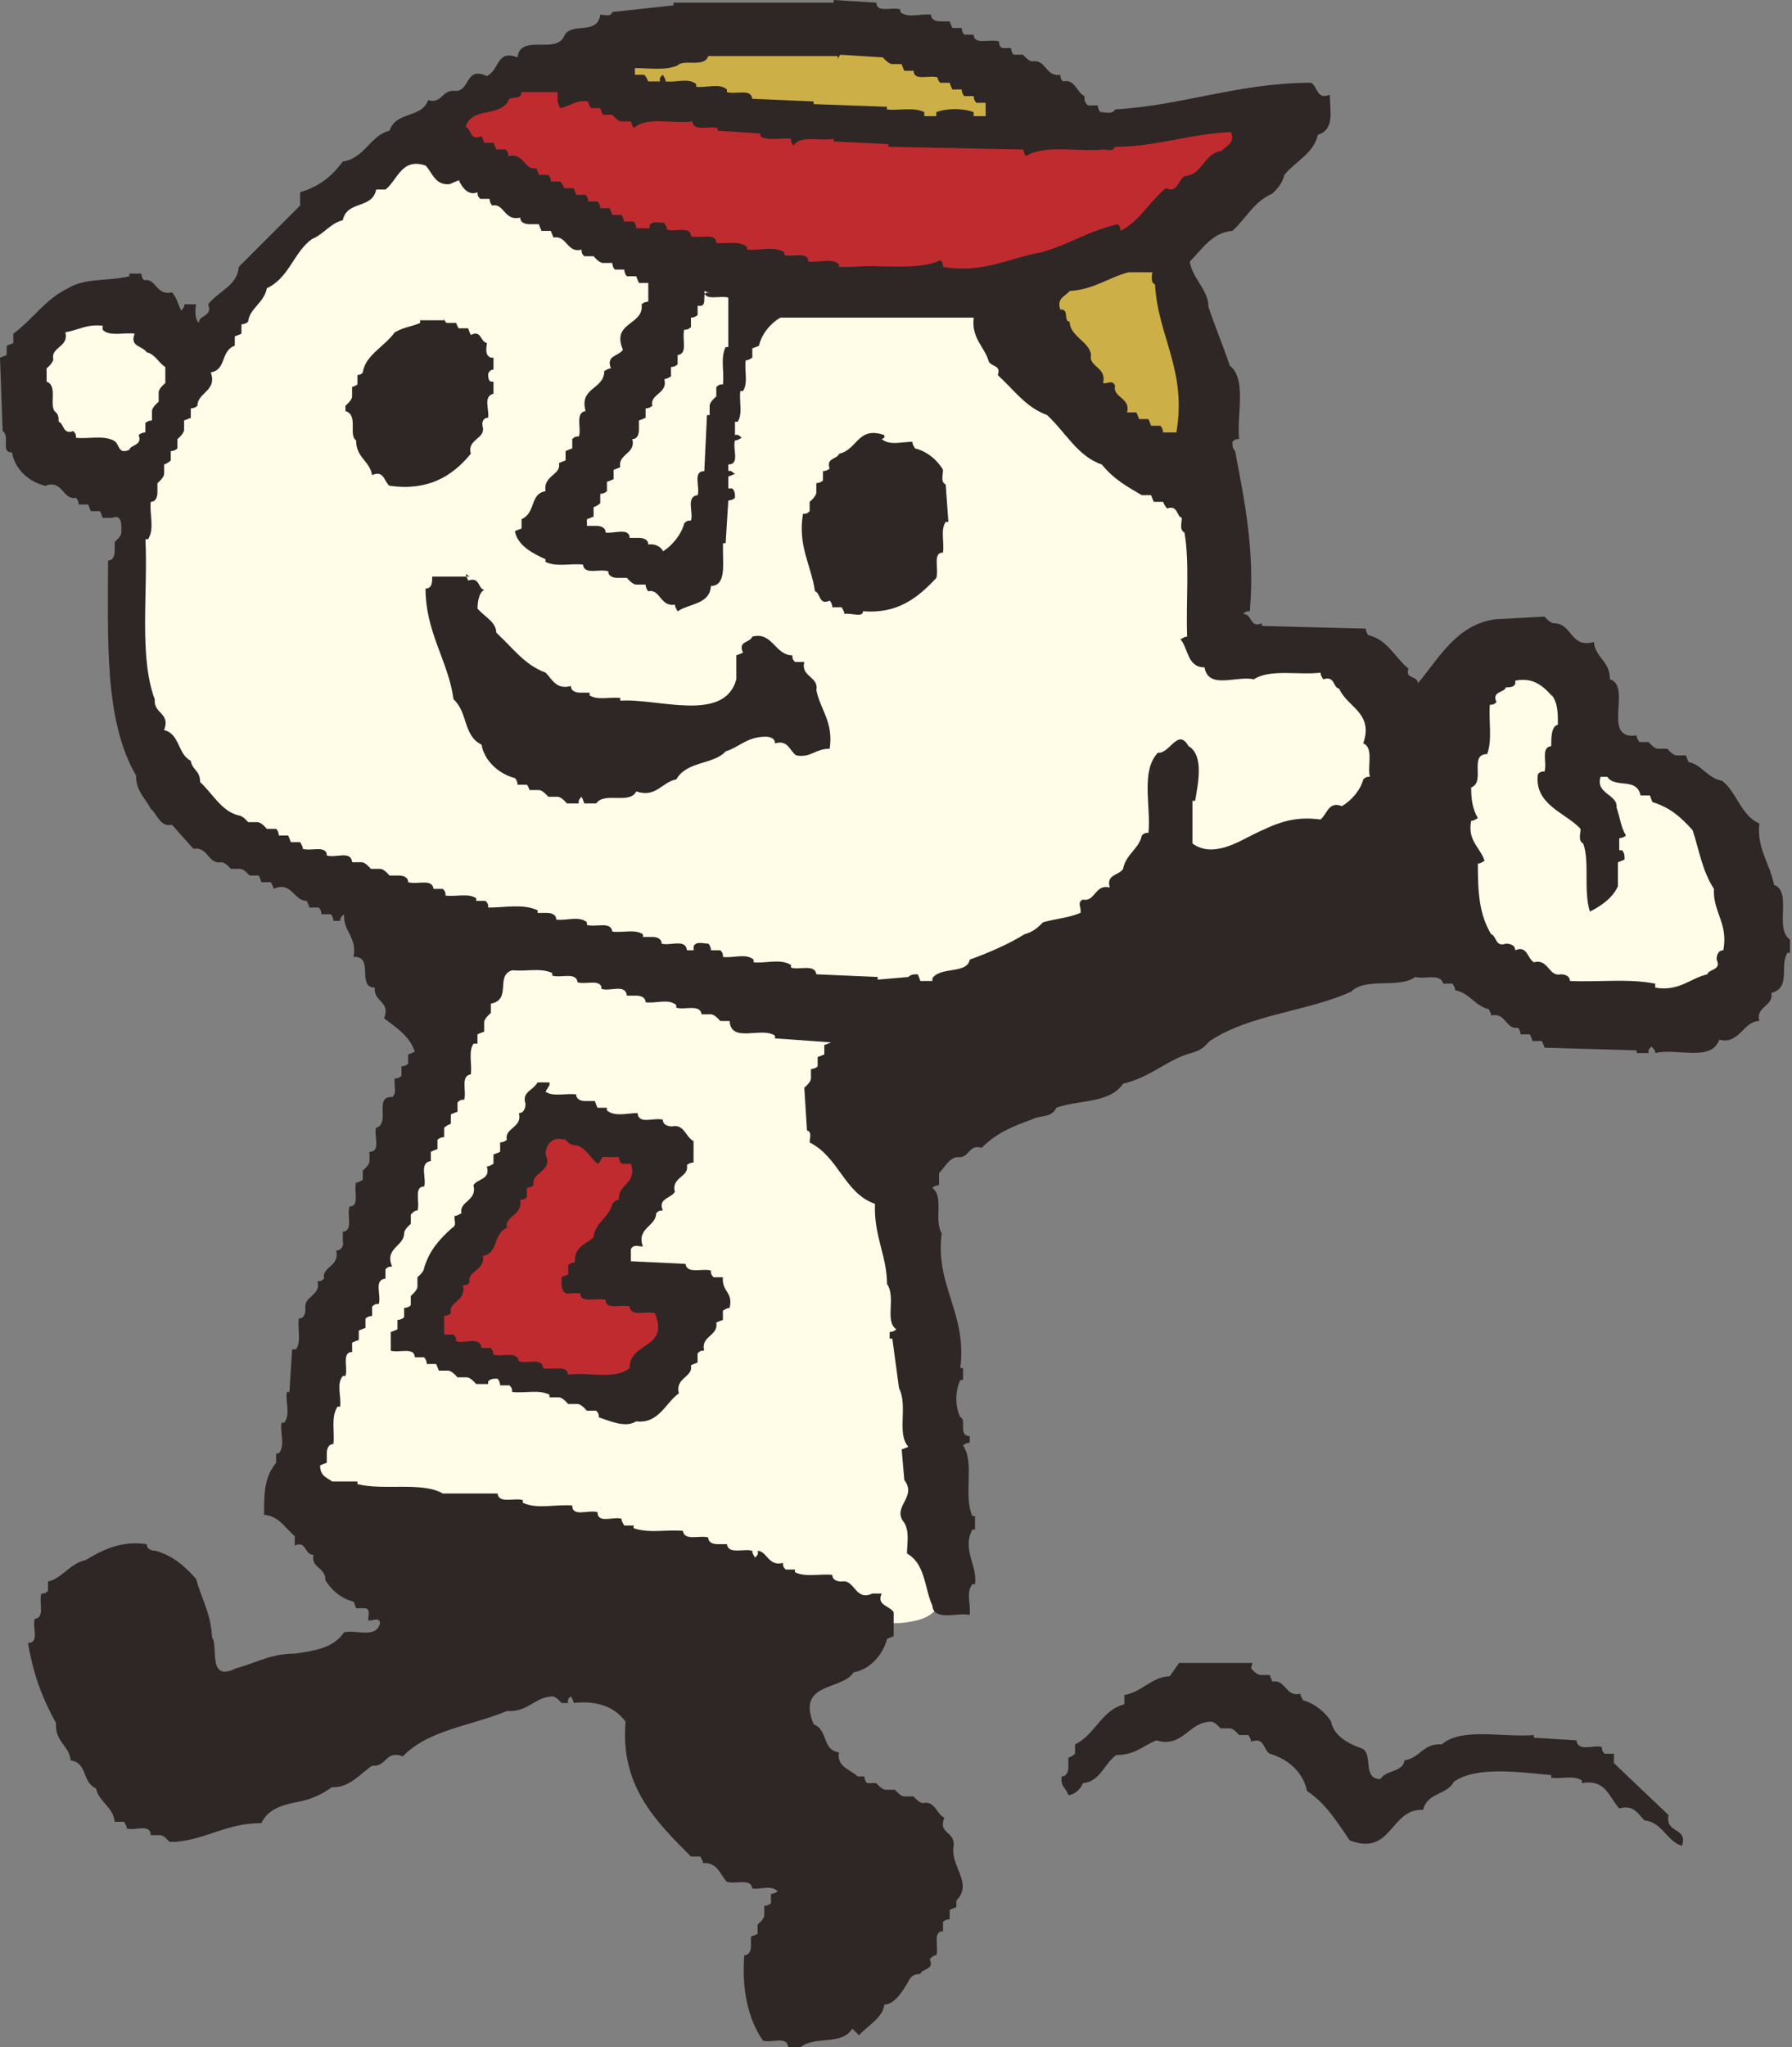 <svg width="134" height="153" viewBox="0 0 134 153" fill="none" xmlns="http://www.w3.org/2000/svg">
<rect x="0" y="0" width="134" height="153" fill="#808080" stroke="none"/>
<path d="M35.503 68.722C35.503 68.722 25.828 96.35 24.731 100.439C23.633 104.528 23.035 111.011 23.035 111.011L63.03 120.087C63.03 120.087 64.626 121.484 67.419 121.284C70.212 120.985 70.611 120.087 70.611 116.696C70.611 113.305 65.225 75.404 65.225 75.404L35.602 68.722H35.503Z" fill="#FFFDE8"/>
<path d="M62.337 0L65.528 0.199C65.528 0.997 66.726 0.499 67.324 0.698V0.898C67.922 1.396 68.82 0.997 69.618 1.097C69.618 1.496 70.017 1.596 70.316 1.596H71.014C71.014 1.596 71.114 1.895 71.214 2.095H71.912C71.912 2.095 71.912 2.394 72.111 2.593H72.809C72.809 3.391 74.006 2.892 74.705 3.092C74.705 3.291 74.704 3.391 74.904 3.591H75.602C75.602 3.591 75.602 3.89 75.802 4.089H76.5C76.5 4.089 76.899 4.588 77.198 4.588C78.195 4.389 78.195 5.785 79.293 5.585C79.293 5.785 79.293 5.885 79.492 6.084C80.39 5.885 80.489 6.882 81.088 7.181C81.088 7.48 81.088 7.68 81.387 7.879H82.085C82.085 7.879 82.085 8.179 82.285 8.378C82.684 8.378 83.182 8.578 83.382 8.179C88.469 7.879 92.658 6.184 98.044 6.184C98.542 6.483 98.443 7.48 99.44 7.081C99.44 8.278 99.839 9.675 98.542 10.074C98.243 11.47 96.847 12.068 96.049 13.066C95.849 13.764 95.55 14.063 95.151 14.462C93.755 15.061 93.156 16.357 92.159 17.255C90.663 17.355 89.865 18.651 88.967 19.549C89.167 20.846 90.364 21.643 90.364 22.94C90.862 24.436 91.461 25.832 91.96 27.328C93.256 28.326 92.458 31.019 92.658 32.814C92.458 32.814 92.359 32.814 92.159 33.014C92.159 33.313 92.159 33.512 92.358 33.712C93.056 37.402 93.855 41.192 93.456 45.681C93.256 45.681 93.156 45.681 92.957 45.88C93.655 45.88 93.456 46.977 94.353 46.578V46.778L102.133 46.977C102.133 46.977 102.133 47.276 102.332 47.476C103.729 47.775 104.327 49.171 105.325 49.969C105.025 50.767 106.023 50.468 106.023 51.066C107.618 49.171 108.915 46.678 111.808 46.279L115.498 46.08C115.498 46.08 115.897 46.578 116.196 46.578C117.593 46.578 117.393 48.473 119.188 47.975C119.288 49.171 120.385 49.371 120.385 50.767C122.081 51.266 119.687 55.355 122.38 54.956C122.38 55.156 122.48 55.255 122.579 55.455H123.278C123.278 55.455 123.677 55.954 123.976 55.954H124.674C124.674 55.954 125.073 56.452 125.372 56.452H126.07C126.07 56.452 126.17 56.752 126.27 56.951C127.267 57.151 127.666 58.148 128.763 58.347C129.86 59.145 130.159 60.941 131.556 61.539C131.356 63.434 132.354 64.531 132.653 66.127C134.049 66.626 132.653 69.418 133.85 70.216V71.214H133.651C133.052 72.211 133.95 73.807 132.454 74.206C132.653 75.203 131.257 75.203 131.556 76.3C130.359 76.3 130.06 78.096 128.564 77.697C127.965 79.392 125.372 78.295 123.776 78.694C123.776 78.495 123.676 78.395 123.477 78.195C123.477 78.295 123.178 78.395 123.278 78.694H122.38V78.495L115.498 78.295C115.498 78.295 115.398 77.996 115.299 77.797H114.6C114.6 77.797 114.501 77.497 114.401 77.298H113.703C113.703 77.298 113.703 76.999 113.503 76.799C112.605 76.999 112.606 75.602 111.508 75.901C111.508 75.702 111.408 75.602 111.309 75.403C110.311 75.203 109.912 74.206 108.815 74.007C108.815 73.807 108.716 73.707 108.616 73.508H107.918C107.718 72.71 106.521 73.209 105.823 73.009C104.626 73.907 102.133 73.009 101.036 74.106C97.744 75.602 93.456 75.802 90.463 77.797C90.064 78.195 89.865 78.495 89.067 78.694C87.272 79.193 86.075 80.49 83.98 80.988C82.983 82.484 80.589 82.185 78.993 82.784C78.594 83.582 77.896 83.282 77.098 83.681C75.702 84.18 74.505 84.679 73.408 85.776C72.411 85.477 72.51 86.574 71.613 86.474C71.014 86.474 70.615 87.272 70.216 87.671V88.568C70.216 88.568 69.917 88.568 69.718 88.768C70.615 89.466 69.817 91.162 70.416 92.159C69.917 96.149 72.311 98.044 71.812 102.233H72.012V103.13H71.812C71.413 103.928 71.413 105.125 71.812 105.923C72.311 106.023 71.613 107.319 72.51 107.319V107.818C72.51 107.818 72.211 107.818 72.012 108.018C72.909 109.314 72.011 111.708 72.71 113.304H72.909V114.301H72.71C71.912 115.797 73.109 116.994 72.909 118.39H72.71C72.211 118.989 72.61 119.887 72.51 120.684C71.613 120.485 69.817 121.183 69.718 119.986C69.119 118.69 69.219 116.894 67.823 116.096C67.823 115.299 68.022 114.501 67.623 113.802C66.626 112.606 68.621 111.907 67.623 110.611L67.424 108.317C67.424 108.317 67.723 108.217 67.922 108.117C67.025 107.12 67.922 105.125 67.224 103.729L66.725 100.038H66.526V99.54C66.526 99.54 66.825 99.54 67.025 99.34C66.127 98.742 67.025 96.947 66.327 95.949C66.327 93.855 65.329 92.359 65.429 89.965C63.135 89.167 62.736 86.474 60.541 85.377C60.541 85.078 60.741 84.579 60.342 84.479L60.143 81.287C60.143 81.287 60.641 80.888 60.641 80.589V79.891C60.641 79.891 60.94 79.891 61.14 79.692V78.993C61.14 78.993 61.439 78.894 61.639 78.794V78.096C61.639 78.096 61.938 77.996 62.137 77.896L57.949 77.597V77.398C56.951 76.699 54.657 77.996 54.557 76.3H53.859C53.859 76.3 53.46 75.802 53.161 75.802H52.463C52.363 75.004 51.166 75.503 50.568 75.303V75.104C49.969 74.605 49.072 75.004 48.274 74.904C48.274 74.505 47.875 74.406 47.575 74.406H46.877C46.778 73.508 45.68 74.106 44.982 73.907C44.982 73.109 43.785 73.608 43.187 73.408C43.087 72.61 41.99 73.109 41.292 72.909V72.71C40.394 72.311 39.397 72.61 38.3 72.51C37.003 72.909 38.3 74.705 36.704 75.004V75.702C36.704 75.702 36.205 76.101 36.205 76.4V77.098C36.205 77.098 35.906 77.198 35.706 77.298V77.996H35.407C35.008 78.594 35.308 79.492 35.208 80.29C34.41 80.39 34.908 81.587 34.709 82.185C34.51 82.185 34.41 82.185 34.211 82.385V83.083C34.211 83.083 33.911 83.183 33.712 83.282V83.98C33.712 83.98 33.413 84.08 33.213 84.28V84.978C33.213 84.978 32.914 84.978 32.715 85.177V85.875C32.715 85.875 32.415 85.975 32.216 86.075V86.773C31.318 86.873 31.916 88.07 31.717 88.668C30.919 88.668 31.418 89.865 31.218 90.463C31.019 90.463 30.919 90.563 30.72 90.763V91.461C30.72 91.461 30.221 91.86 30.221 92.159C30.221 93.156 28.725 93.256 29.323 94.653C29.124 94.653 29.024 94.653 28.825 94.852V95.55C27.927 95.65 28.525 96.747 28.326 97.445C28.126 97.445 28.026 97.445 27.827 97.645V98.343C27.827 98.343 27.528 98.343 27.328 98.542V99.24C27.328 99.24 27.029 99.34 26.83 99.44V100.138C26.83 100.138 26.53 100.238 26.331 100.338V101.036C25.533 101.036 26.032 102.233 25.832 102.831H25.633C25.134 103.43 25.533 104.327 25.433 105.125H25.234C24.735 105.923 25.035 106.92 24.935 107.918C24.536 107.918 24.436 108.317 24.436 108.616V109.314C24.436 109.314 24.137 109.414 23.937 109.514C23.937 110.312 24.436 110.411 24.835 110.711H26.73V110.91C28.725 111.409 31.517 110.711 33.113 111.608H37.203C37.302 112.406 38.499 111.907 39.098 112.107V112.306C40.195 112.805 41.491 112.406 42.788 112.506C42.788 113.404 43.985 112.805 44.683 113.005C44.683 113.902 45.88 113.304 46.478 113.503C46.478 113.703 46.578 113.803 46.678 114.002H47.376V114.201C48.473 114.6 49.77 114.301 51.066 114.401C51.166 115.199 52.363 114.7 52.962 114.9C52.962 115.299 53.36 115.398 53.66 115.398H54.358C54.458 116.196 55.654 115.698 56.253 115.897C56.253 116.096 56.352 116.196 56.452 116.396C56.552 116.296 56.752 116.196 56.652 115.897C57.35 115.897 57.45 117.094 58.547 116.795C58.547 116.994 58.547 117.094 58.746 117.293H59.444V117.493C60.242 117.892 61.34 117.593 62.237 117.692C62.237 118.091 62.636 118.191 62.935 118.191C63.933 117.992 63.933 119.687 65.229 119.089H65.927C65.528 119.986 66.526 119.986 66.825 120.485V122.28C66.825 122.28 66.526 122.38 66.327 122.48C66.027 123.677 65.03 124.774 63.833 124.973C62.935 126.37 59.544 125.671 60.841 128.863C61.938 129.262 61.439 130.758 62.736 130.958C62.536 132.055 63.634 132.254 64.132 132.753H64.631C64.631 132.753 64.631 133.052 64.831 133.252H65.528C65.528 133.252 65.927 133.75 66.227 133.75H66.925C66.925 133.75 67.324 134.249 67.623 134.249H68.321C68.321 134.249 68.72 134.748 69.019 134.748C69.917 134.548 70.017 135.546 70.615 135.845C70.117 137.042 71.413 136.842 71.314 137.939C71.014 139.435 72.809 140.732 71.513 142.029V142.527C71.513 142.527 71.214 142.627 71.014 142.727V143.425C71.014 143.425 70.715 143.425 70.515 143.624V144.323C69.718 144.323 70.216 145.52 70.017 146.118C69.817 146.118 69.718 146.218 69.518 146.417C69.917 147.215 68.92 147.115 68.82 147.514C68.022 147.514 68.022 148.013 67.723 148.412C67.424 148.911 66.825 149.808 66.127 149.808C66.027 150.806 64.83 151.404 64.232 152.102L63.733 151.604C62.935 152.9 60.941 152.102 59.844 153H58.946C58.846 152.102 57.749 152.701 57.051 152.501C55.954 150.905 55.455 148.711 55.654 146.118C56.053 146.118 56.153 145.719 56.153 145.42V144.722C56.153 144.722 56.452 144.622 56.652 144.522V143.824C56.652 143.824 57.15 143.425 57.15 143.126V142.428C57.15 142.428 57.45 142.428 57.649 142.228V141.53C57.649 141.53 57.948 141.53 58.148 141.331C57.649 140.832 56.851 141.231 56.253 141.131C56.153 140.333 55.056 140.832 54.358 140.632C53.859 140.134 53.66 139.136 52.562 139.236C52.562 139.037 52.463 138.937 52.363 138.737H51.665C48.972 136.044 46.379 133.451 46.777 128.664C45.98 127.566 44.683 127.068 42.888 127.267C42.888 127.068 42.788 126.968 42.688 126.769C42.589 126.868 42.389 126.968 42.489 127.267H41.99C41.99 127.267 41.591 126.769 41.292 126.769C39.895 126.868 39.497 127.965 37.901 127.866C35.308 128.963 32.016 129.262 30.121 131.257C28.825 130.758 28.924 132.055 27.827 131.955C27.029 132.454 26.132 133.651 24.835 133.551C24.137 134.05 23.339 134.449 22.341 134.648C21.244 134.847 20.047 135.147 19.549 136.244C16.956 136.244 15.459 137.441 13.165 137.64H12.667C12.667 137.64 12.268 137.141 11.969 137.141H11.27C11.27 136.244 10.073 136.842 9.475 136.643C9.475 136.443 9.375 136.344 9.276 136.144H8.577C8.478 135.047 7.381 134.648 7.181 133.651C6.084 133.152 6.583 131.756 5.286 131.556C5.186 130.459 4.089 130.16 4.189 128.763C3.191 126.968 2.493 125.173 2.094 122.779C2.992 122.779 2.394 121.582 2.593 120.984C3.391 120.884 2.892 119.787 3.092 119.089C3.291 119.089 3.391 119.089 3.59 118.889V118.191C4.588 117.992 5.286 116.795 6.383 116.595C7.58 115.897 8.976 115.099 10.971 115.398C10.971 115.797 11.37 115.897 11.669 115.897C12.966 116.296 13.764 116.994 14.662 117.991C15.061 119.488 15.759 120.485 15.858 122.38C16.357 122.978 15.46 125.771 17.654 124.674C19.15 124.275 20.247 123.577 22.042 123.577C23.439 123.377 24.935 123.178 25.733 121.981C26.73 121.782 28.126 122.48 28.425 121.283C28.326 120.784 27.827 121.183 27.528 121.083C27.528 120.784 27.727 120.286 27.328 120.186H26.63C26.63 120.186 26.531 119.887 26.431 119.687C25.533 119.488 24.735 118.789 24.336 118.091C24.336 117.094 23.239 117.194 23.439 116.196C22.74 116.196 22.94 115.099 22.042 115.498V114.8C21.244 114.102 20.845 113.304 19.748 113.204C19.748 111.608 19.748 110.411 20.646 109.314V108.616H20.846C21.344 108.018 20.945 107.12 21.045 106.322H21.244C21.743 105.724 21.344 104.826 21.444 104.028H21.643L21.843 100.836H22.142C22.541 100.238 22.242 99.34 22.341 98.542C22.741 98.542 22.84 98.143 22.84 97.844C22.641 96.847 24.037 96.847 23.738 95.75C23.937 95.75 24.037 95.75 24.237 95.55C24.037 94.653 25.433 94.653 25.134 93.456C25.533 93.456 25.733 93.057 25.633 92.757V92.059C26.431 91.96 25.932 90.862 26.132 90.164C26.93 90.164 26.431 88.967 26.63 88.369C26.83 88.369 26.93 88.269 27.129 88.169V87.471C27.129 87.471 27.628 87.072 27.628 86.773V86.075C28.525 86.075 27.927 84.878 28.126 84.28C29.223 83.98 27.927 81.886 29.323 81.986C29.722 81.686 29.423 81.088 29.523 80.589C29.722 80.589 29.822 80.589 30.021 80.39V79.692C30.021 79.692 30.321 79.692 30.52 79.492V78.794C30.52 78.794 30.819 78.694 31.019 78.594C30.62 77.398 29.622 76.799 28.725 76.101C29.223 74.804 27.927 74.904 28.027 73.807C26.63 73.807 28.027 71.413 26.431 71.513C26.73 70.017 25.633 69.618 25.733 68.321C25.633 68.421 25.433 68.521 25.433 68.82H24.935C24.935 68.82 24.935 68.521 24.735 68.321H24.037C24.037 68.321 24.037 68.022 23.837 67.823H23.139C23.139 67.823 23.04 67.523 22.94 67.324C21.942 67.324 21.843 65.828 20.446 66.426C20.446 66.227 20.347 66.127 20.247 65.928H19.549C19.549 65.928 19.449 65.628 19.349 65.429H18.651C18.651 65.429 18.252 64.93 17.953 64.93H17.255C17.255 64.93 16.856 64.432 16.556 64.432C15.559 64.631 15.559 63.235 14.462 63.434L12.866 61.639C11.969 61.838 11.769 60.841 11.27 60.442C10.871 59.644 10.173 59.145 10.173 57.949C7.78 53.859 8.079 47.775 8.079 41.891C8.478 41.891 8.577 41.492 8.577 41.192V40.494C8.577 40.494 9.076 40.095 9.076 39.796C9.076 39.297 9.176 38.4 8.378 38.699H7.68C7.68 38.699 7.58 38.4 7.48 38.2H6.782C6.782 38.2 6.682 37.901 6.583 37.701H5.885C5.885 37.701 5.884 37.402 5.685 37.203C4.688 37.402 4.688 35.806 3.391 36.305C2.094 36.006 1.097 35.008 0.898 33.812C-3.65613e-05 33.812 0.798 32.615 0.199 32.216L0 26.73C0 26.73 0.299 26.63 0.499 26.531V25.832C0.499 25.832 0.798 25.733 0.997 25.633V24.935C2.493 23.838 3.391 22.342 5.087 21.544C6.383 20.746 7.979 21.045 9.675 20.646V20.447H10.572C10.572 20.447 10.572 20.746 10.772 20.945C11.669 20.746 11.669 22.142 12.866 21.843C13.265 22.341 13.265 22.641 13.564 23.239C13.564 23.14 13.864 22.94 13.764 22.741H14.662C14.662 22.741 14.462 23.738 14.861 24.137C14.861 23.538 15.958 23.638 15.559 22.741C16.357 21.743 17.753 21.344 17.853 19.948L22.441 15.36V14.362C23.838 13.963 24.835 13.166 25.633 12.068C27.229 11.869 27.727 10.074 29.124 9.774C29.622 8.278 31.517 8.877 32.016 7.48C33.014 7.78 33.014 6.782 33.911 6.782C35.208 6.982 34.709 4.887 36.405 5.685C37.402 5.186 37.103 3.69 38.699 4.289C38.898 2.493 41.591 4.089 42.19 2.693C42.688 1.596 44.683 2.693 44.883 1.097C45.182 1.097 45.681 1.297 45.78 0.898L50.368 0.399V0.199H62.337V0.399V0Z" fill="#2F2725"/>
<path d="M62.833 4.091L66.024 4.29C66.024 4.29 66.423 4.789 66.722 4.789H67.421C67.421 4.789 67.52 5.088 67.62 5.288H68.318C68.318 6.086 69.515 5.587 70.114 5.786C70.114 5.986 70.213 6.086 70.313 6.185H71.011C71.011 6.185 71.111 6.485 71.211 6.684H71.909C71.909 6.684 71.909 6.983 72.108 7.183H72.806C72.806 7.183 72.806 7.482 73.006 7.681H73.704V8.679H72.806V8.38C72.009 8.08 70.812 8.08 70.014 8.38V8.679H69.116V8.38C68.318 7.981 67.221 8.28 66.323 8.18V7.981L60.838 7.781V7.582L56.25 7.382C56.15 6.584 55.053 7.083 54.355 6.884V6.684C53.756 6.185 52.859 6.584 52.061 6.485V6.285C51.462 5.786 50.565 6.185 49.767 6.086C49.767 5.886 49.667 5.786 49.567 5.587C49.468 5.687 49.268 5.786 49.368 6.086H48.47C48.47 6.086 48.37 5.786 48.171 5.587H47.473V5.088C48.57 5.088 49.767 5.288 50.664 4.889C51.163 4.39 52.659 5.088 52.959 4.191H62.633V4.39L62.833 4.091Z" fill="#CDAF47"/>
<path d="M41.693 7.58C41.693 7.58 41.792 7.879 41.892 8.079C42.79 7.879 42.989 7.48 43.986 7.58C43.986 7.779 44.086 7.879 44.186 8.079H44.884C44.884 8.079 44.984 8.378 45.084 8.577H45.782C45.782 8.577 46.181 9.076 46.48 9.076H47.178C47.178 9.076 47.278 9.375 47.378 9.575C48.375 8.677 50.27 9.276 51.766 9.076C51.866 9.874 53.063 9.375 53.661 9.575V9.774L56.853 9.974V10.173C57.451 10.572 58.349 10.273 59.147 10.373C59.147 10.572 59.147 10.672 59.346 10.871C59.845 10.073 61.341 10.572 62.339 10.373V10.572L66.428 10.772V10.971L76.501 11.171C76.501 11.171 76.601 11.47 76.701 11.669C78.197 10.772 80.491 11.37 82.486 11.171C82.785 11.171 83.184 11.37 83.383 10.971C86.475 10.971 89.069 9.974 92.061 9.874C92.36 10.772 91.662 10.871 91.362 11.27C89.966 11.47 89.966 13.066 88.57 13.165C88.071 13.465 88.071 14.462 87.174 14.063C85.877 15.16 85.179 16.557 83.783 17.255C83.783 17.055 83.782 16.956 83.583 16.756C81.389 17.255 79.993 18.252 77.898 18.851C75.504 19.25 73.609 20.446 70.517 19.948C70.517 19.748 70.517 19.648 70.318 19.449C68.622 20.247 65.929 19.748 63.635 19.948H62.737V19.748C62.139 19.25 61.242 19.648 60.444 19.549C60.444 18.751 59.246 19.25 58.648 19.05V18.851C57.85 18.352 56.753 18.751 55.855 18.651V18.452C55.257 17.953 54.359 18.252 53.562 18.152C53.562 17.355 52.365 17.853 51.666 17.654C51.666 16.856 50.47 17.354 49.871 17.155C49.871 16.956 49.771 16.856 49.672 16.656C49.273 16.656 48.774 16.457 48.575 16.856V17.055H47.577C47.577 17.055 47.577 16.756 47.378 16.557H46.679C46.679 16.557 46.58 16.257 46.48 16.058H45.782C45.782 16.058 45.682 15.759 45.582 15.559H44.884C44.884 15.559 44.884 15.26 44.685 15.06H43.986C43.986 15.06 43.986 14.761 43.787 14.562H43.089C43.089 14.562 42.989 14.263 42.889 14.063H42.191C42.191 14.063 42.091 13.764 41.892 13.564H41.194C41.194 13.564 41.194 13.265 40.994 13.066H40.296C40.296 13.066 40.197 12.766 40.097 12.567C39.199 12.766 39.199 11.37 38.002 11.669C38.002 11.47 38.002 11.37 37.803 11.171H37.105C37.105 11.171 37.005 10.871 36.905 10.672H36.207C36.207 10.672 36.107 10.373 36.007 10.173C35.11 10.572 35.309 9.675 34.81 9.475C35.309 7.979 37.204 8.777 38.002 7.58C38.002 7.081 38.999 7.58 38.999 6.882H41.693V7.58Z" fill="#C02B30"/>
<path d="M34.313 13.466C34.313 13.466 34.812 14.762 35.71 14.364C35.71 14.563 35.709 14.663 35.909 14.862H36.607C36.607 14.862 36.607 15.162 36.807 15.361C37.704 15.162 37.705 16.558 38.901 16.259C38.901 16.658 39.3 16.757 39.6 16.757H40.298C40.298 16.757 40.398 17.056 40.497 17.256H41.195C41.195 17.256 41.295 17.555 41.395 17.755C42.392 17.555 42.392 18.952 43.489 18.652C43.489 18.852 43.489 18.952 43.689 19.151H44.387C44.387 19.151 44.786 19.65 45.085 19.65H45.783C45.783 19.65 45.783 19.949 45.983 20.148H46.681C46.681 20.148 46.681 20.448 46.88 20.647H47.579C47.579 20.647 47.678 20.946 47.778 21.146H48.476V22.542C48.476 22.542 48.177 22.542 47.978 22.742C48.177 24.337 45.684 24.038 46.581 26.133C46.282 26.631 45.285 26.532 45.684 27.529C45.484 27.529 45.385 27.629 45.185 27.729C45.185 29.125 43.29 28.925 43.788 30.721C42.991 30.821 43.489 32.017 43.29 32.616C43.09 32.616 42.99 32.616 42.791 32.815V33.514C42.791 33.514 42.492 33.613 42.292 33.713V34.411C42.292 34.411 41.993 34.511 41.794 34.611C41.993 35.508 40.597 35.508 40.796 36.705C39.6 36.905 40.098 38.301 39.001 38.8V39.498C39.001 39.498 38.702 39.598 38.502 39.697C38.702 40.794 39.899 41.393 40.796 41.792V41.991C41.594 42.39 42.691 42.091 43.589 42.191C43.689 42.989 44.786 42.49 45.484 42.69C45.484 43.089 45.883 43.188 46.182 43.188H46.88C46.88 43.188 47.279 43.687 47.579 43.687H48.277C48.277 43.687 48.277 43.986 48.476 44.186C49.374 43.986 49.374 45.383 50.471 45.183C50.471 45.383 50.571 45.482 50.67 45.682C51.568 45.083 53.064 45.183 53.164 43.787C54.261 43.787 54.062 42.291 54.062 41.293V40.595H54.261L54.461 37.403C54.461 37.403 54.76 37.403 54.959 37.204C54.959 36.905 54.959 36.705 54.76 36.506H54.461V35.608C54.461 35.608 54.76 35.508 54.959 35.409C54.76 35.309 54.66 35.109 54.461 35.209V34.71C55.358 34.71 54.76 33.514 54.959 32.915C55.159 32.915 55.259 32.815 55.458 32.716C55.358 32.616 55.159 32.416 54.959 32.516V31.519H55.159C55.558 30.92 55.258 30.023 55.358 29.225H55.558C55.957 28.626 55.658 27.729 55.757 26.931C55.957 26.931 56.056 26.831 56.256 26.731V26.033C56.256 26.033 56.555 25.933 56.755 25.834C56.954 24.936 57.652 24.138 58.35 23.739H72.813C72.613 25.235 73.61 25.933 73.91 26.931C74.009 27.429 74.907 27.23 74.608 28.028C75.904 29.225 76.702 30.422 78.298 31.02C79.695 32.317 80.592 34.112 82.388 34.71C83.285 35.807 84.183 36.306 85.38 37.004H86.078C86.078 37.004 86.178 37.304 86.278 37.503H86.976C86.976 37.503 87.076 37.802 87.275 38.002C88.073 37.703 87.973 38.6 88.372 38.7C88.372 39.099 88.172 39.598 88.571 39.797C88.97 42.091 88.671 44.984 88.771 47.577C88.572 47.577 88.472 47.676 88.272 47.776C88.871 48.474 88.771 49.871 90.068 49.871C90.367 51.566 92.461 50.469 93.758 50.768C94.955 49.971 97.149 50.469 98.745 50.27C98.745 50.469 98.845 50.569 98.944 50.768C99.842 50.469 99.642 51.367 100.141 51.467C100.74 52.863 102.735 53.262 101.937 55.556C102.735 55.855 102.236 57.252 102.435 58.049C102.236 58.049 102.136 58.049 101.937 58.249C101.737 59.047 101.039 59.845 100.341 60.244C99.343 59.845 99.244 60.842 98.745 61.241C96.551 60.942 95.254 61.64 93.758 62.338C92.561 62.937 90.666 64.133 89.17 63.036V59.845H89.369C89.569 58.648 90.067 56.454 88.871 55.755C88.073 54.359 87.474 56.354 86.577 56.254C85.28 57.651 86.078 60.244 85.879 62.239C85.679 62.239 85.579 62.238 85.38 62.438C85.18 63.435 84.183 63.834 83.983 64.931C83.684 65.43 82.687 65.33 82.986 66.328C81.889 66.028 81.889 67.425 80.991 67.225C80.493 67.425 80.891 67.824 80.792 68.223C79.794 68.622 79.096 68.622 77.999 68.921C77.6 69.32 77.301 69.619 76.603 69.819C75.506 70.517 73.91 71.215 72.513 71.714C72.314 72.811 70.319 72.212 69.721 73.11V73.309H68.823C68.823 73.309 68.723 73.01 68.624 72.811C68.324 72.811 68.125 72.811 67.925 73.01L65.631 73.21V73.01L61.044 72.811C60.944 72.013 59.747 72.512 59.148 72.312V72.113C58.35 71.614 57.253 72.013 56.356 71.913V71.714C55.757 71.215 54.859 71.614 54.062 71.514C54.062 71.315 54.062 71.215 53.862 71.016H53.164C53.164 71.016 53.164 70.716 52.965 70.517C52.566 70.517 52.067 70.317 51.867 70.716V71.016H51.369C51.269 70.118 50.072 70.716 49.474 70.517C49.474 70.118 49.075 70.018 48.776 70.018H48.077V69.819C47.479 69.42 46.581 69.719 45.783 69.619C45.684 68.821 44.587 69.32 43.888 69.121V68.921C43.29 68.422 42.392 68.821 41.594 68.722C41.594 68.323 41.195 68.223 40.896 68.223H40.198V68.023C39.101 67.525 37.804 67.824 36.507 67.824C36.507 67.624 36.508 67.525 36.308 67.325H35.61V67.126C35.011 66.727 34.114 67.026 33.316 66.926C33.316 66.727 33.316 66.627 33.116 66.427H32.418C32.319 65.63 31.221 66.128 30.523 65.929C30.523 65.53 30.124 65.43 29.825 65.43H29.127C29.127 65.43 28.728 64.931 28.429 64.931H27.731C27.731 64.931 27.332 64.433 27.032 64.433H26.334C26.234 63.535 25.137 64.133 24.439 63.934C24.439 63.136 23.242 63.635 22.644 63.435C22.644 63.236 22.544 63.136 22.445 62.937H21.746C21.746 62.937 21.646 62.637 21.547 62.438H20.849C20.849 62.438 20.848 62.139 20.649 61.939H19.951C19.951 61.939 19.552 61.441 19.253 61.441H18.555C18.555 61.441 18.155 60.942 17.856 60.942C16.56 60.643 15.862 59.246 14.964 58.448C14.964 57.551 14.366 57.551 14.266 56.852C13.268 56.354 13.468 54.858 12.271 54.559C12.77 53.262 11.473 53.362 11.573 52.264C10.376 49.073 11.074 44.285 10.875 40.296H11.074C11.573 39.498 11.174 38.501 11.273 37.503C11.672 37.503 11.772 37.104 11.772 36.805V36.107C11.772 36.107 12.271 35.708 12.271 35.409V34.71C12.271 34.71 12.57 34.611 12.77 34.411V33.713C12.77 33.713 13.069 33.713 13.268 33.514V32.815C13.268 32.815 13.767 32.416 13.767 32.117V31.419C13.767 31.419 14.066 31.319 14.266 31.22V30.521C14.266 30.521 14.565 30.521 14.764 30.322C14.764 29.325 16.261 29.225 15.762 27.828C16.959 27.629 16.46 26.233 17.557 25.834V25.135C17.557 25.135 17.856 25.036 18.056 24.936V24.238C18.056 24.238 18.355 24.238 18.555 24.038C18.654 23.041 19.752 22.642 19.951 21.545C21.646 20.747 21.946 18.852 23.342 17.854C24.14 17.555 24.738 16.658 25.636 16.458C25.935 14.962 27.83 15.66 28.129 14.164H28.828C29.725 13.466 30.024 11.77 31.82 12.369C32.318 12.867 32.518 13.865 33.615 13.765L34.313 13.466Z" fill="#FFFDE8"/>
<path d="M86.172 20.348C86.172 20.348 85.972 21.146 86.371 21.245C86.571 25.135 88.765 27.629 87.967 32.316H86.97C86.97 32.316 86.97 32.017 86.77 31.818H86.072C86.072 31.818 85.972 31.518 85.873 31.319H85.174C85.174 31.319 85.075 31.02 84.975 30.82H84.277C84.576 29.723 83.18 29.723 83.379 28.826C83.18 28.327 82.781 28.726 82.481 28.626C82.781 27.429 81.384 27.429 81.584 26.532C81.484 25.534 79.988 25.135 79.988 24.038C79.489 24.038 79.988 23.041 79.29 23.14C78.991 22.243 79.689 22.143 79.988 21.744C81.783 21.644 82.88 20.747 84.377 20.348H86.272H86.172Z" fill="#CDAF47"/>
<path d="M52.666 21.745C52.666 22.543 53.863 22.044 54.461 22.244V25.934H54.261C53.862 26.732 54.162 27.729 54.062 28.727C53.862 28.727 53.763 28.727 53.563 28.926V29.625C53.563 29.625 53.065 30.023 53.065 30.323V31.021H52.865L52.666 35.21C51.768 35.21 52.366 36.407 52.167 37.005C51.269 37.105 51.868 38.302 51.668 38.9C51.469 38.9 51.369 38.9 51.169 39.1C50.97 39.898 50.272 40.795 49.574 41.194C49.474 40.895 48.975 40.596 48.477 40.696C48.477 40.297 48.078 40.197 47.778 40.197H47.08C47.08 39.399 45.883 39.898 45.285 39.798C45.285 39.399 44.886 39.299 44.587 39.299H43.889V38.8C43.889 38.8 44.188 38.701 44.387 38.601V37.903C44.387 37.903 44.687 37.803 44.886 37.604V36.906C44.886 36.906 45.185 36.906 45.385 36.706V36.008C45.385 36.008 45.684 35.908 45.883 35.808V35.11C45.883 35.11 46.183 35.01 46.382 34.911C46.183 33.913 47.579 33.913 47.28 32.816C47.679 32.816 47.778 32.417 47.778 32.118V31.42C47.778 31.42 48.078 31.32 48.277 31.22V30.522C48.277 30.522 48.576 30.522 48.776 30.323C48.576 29.425 49.973 29.425 49.673 28.328C49.873 28.328 49.973 28.228 50.172 28.128V27.43C50.172 27.43 50.471 27.43 50.671 27.231V26.533C51.469 26.433 50.97 25.336 51.169 24.637C51.369 24.637 51.469 24.637 51.668 24.438V23.74C51.668 23.74 51.967 23.74 52.167 23.54V22.842C53.164 23.042 52.167 21.546 53.164 21.945L52.666 21.745Z" fill="#FFFDE8"/>
<path d="M7.775 24.735C8.374 25.134 9.271 24.835 10.069 24.934C9.67 25.932 10.668 25.832 10.967 26.331C11.565 26.431 11.865 27.129 12.363 27.428V28.625C12.363 28.625 11.864 29.024 11.864 29.323V30.021C11.864 30.021 11.366 30.42 11.366 30.719V31.418C11.366 31.418 11.067 31.418 10.867 31.617V32.315C10.867 32.315 10.568 32.315 10.368 32.515C10.668 33.313 9.77 33.213 9.67 33.612C8.773 34.011 8.972 33.113 8.473 32.914C7.675 32.515 6.678 32.814 5.681 32.714C5.681 32.515 5.681 32.415 5.481 32.215C4.683 32.515 4.783 31.617 4.384 31.517C4.384 31.218 4.384 31.019 4.185 30.819C3.586 30.42 4.384 28.824 3.486 28.525V27.528C3.486 27.528 3.985 27.129 3.985 26.829C3.786 25.932 5.182 25.932 4.883 24.835C5.98 24.635 6.379 24.236 7.676 24.336V24.635L7.775 24.735Z" fill="#FFFDE8"/>
<path d="M115.995 51.867C116.493 52.565 116.493 53.163 116.493 54.161C115.995 54.261 115.995 55.158 115.995 55.757C115.197 55.856 115.695 56.953 115.496 57.652C115.297 57.652 115.197 57.652 114.997 57.851C114.698 60.145 117.092 60.743 118.189 61.94C118.189 62.339 117.99 62.838 118.389 63.038C118.887 64.434 118.388 66.528 118.887 68.124C119.685 67.725 120.583 67.127 120.982 66.229V64.434C120.982 64.434 121.281 64.334 121.48 64.234C121.48 63.935 121.48 63.736 121.281 63.536H121.081V62.639C121.081 62.639 121.38 62.639 121.58 62.439C121.181 61.741 121.181 61.242 120.882 60.344C120.982 59.347 119.286 59.347 119.685 58.051H120.184C120.782 58.948 122.378 58.051 122.677 59.447H123.375C123.375 59.447 123.475 59.746 123.575 59.946C124.871 60.344 125.669 61.043 126.567 62.04C127.066 63.536 127.265 65.032 128.163 66.429C128.063 68.124 129.26 69.022 128.861 71.017C128.462 71.017 128.362 71.416 128.362 71.715C128.761 72.513 127.764 72.413 127.664 72.812C126.368 73.111 125.57 74.109 123.774 73.809V73.51C121.779 73.111 119.486 73.41 117.391 73.311C117.391 72.912 116.992 72.812 116.693 72.812C115.795 73.011 115.795 71.615 114.698 71.914C114.2 71.615 114.199 70.618 113.302 71.017C113.302 70.618 112.903 70.518 112.603 70.518C111.806 70.817 111.905 69.919 111.506 69.82C110.609 68.324 110.509 66.728 110.509 64.534C110.708 64.534 110.808 64.434 111.008 64.334C110.708 63.337 109.711 62.838 110.01 61.342C110.21 61.342 110.31 61.242 110.509 61.142C110.11 60.444 110.01 59.746 110.01 58.848C111.108 58.45 109.811 56.355 111.207 56.355C111.606 55.258 111.307 53.961 111.407 52.665C111.606 52.665 111.706 52.665 111.906 52.465C111.507 51.667 112.504 51.767 112.603 51.368C112.903 51.368 113.401 51.368 113.302 50.869C114.698 50.57 115.496 51.368 116.094 52.066L115.995 51.867Z" fill="#FFFDE8"/>
<path d="M40.791 81.586C41.389 81.985 42.286 81.686 43.084 81.785C43.084 82.184 43.483 82.284 43.783 82.284H44.481C44.481 82.284 44.58 82.583 44.68 82.783H45.378V82.982C45.977 83.481 46.875 83.182 47.672 83.182C47.772 84.079 48.869 83.481 49.568 83.68C49.568 84.079 49.966 84.179 50.266 84.179C51.163 83.98 51.263 84.977 51.861 85.276V86.872C51.861 86.872 51.562 86.872 51.363 87.072C51.562 87.969 50.166 87.969 50.465 89.066C50.166 89.565 49.169 89.565 49.568 90.463C49.368 90.463 49.268 90.463 49.069 90.662C49.069 91.66 47.573 91.759 48.071 93.156C47.772 93.156 47.373 92.956 47.174 93.355V94.253L51.263 94.452C51.363 95.25 52.56 94.751 53.158 94.951C53.158 95.15 53.158 95.25 53.357 95.45H54.056C53.956 96.547 54.854 96.547 54.555 97.744C54.355 97.744 54.255 97.843 54.056 97.943V98.641C54.056 98.641 53.757 98.741 53.557 98.841C53.757 99.838 52.36 99.838 52.66 100.935C52.46 100.935 52.36 100.935 52.161 101.135V101.833C52.161 101.833 51.861 101.933 51.662 102.032C51.861 102.93 50.465 102.93 50.764 104.127C49.767 104.825 49.268 106.421 47.573 106.221C46.775 106.72 45.678 106.221 44.78 105.922C44.78 105.723 44.78 105.623 44.581 105.424H43.882C43.882 105.424 43.483 104.925 43.184 104.925H42.486C42.486 104.925 42.087 104.426 41.788 104.426H41.09V104.227C40.292 103.828 39.294 104.127 38.297 104.027C38.297 103.828 38.297 103.728 38.097 103.529H37.399C37.399 103.529 37.399 103.229 37.2 103.03C36.901 103.03 36.701 103.03 36.502 103.229V103.429H35.604C35.604 103.429 35.205 102.93 34.906 102.93H34.208C34.208 102.93 33.809 102.431 33.509 102.431H32.811C32.811 102.431 32.712 102.132 32.612 101.933H31.914C31.914 101.933 31.914 101.634 31.714 101.434H31.016C31.016 100.636 29.819 101.135 29.221 100.935V99.539C29.221 99.539 29.52 99.439 29.719 99.34V98.641C29.719 98.641 30.019 98.641 30.218 98.442V97.744C30.218 97.744 30.517 97.744 30.717 97.544V96.846C30.717 96.846 31.215 96.447 31.215 96.148V95.45C31.215 95.45 31.714 95.051 31.714 94.751C32.113 93.455 32.811 92.657 33.809 91.759C34.208 91.56 33.908 91.161 34.008 90.862C34.208 90.862 34.307 90.762 34.507 90.662C34.307 89.764 35.704 89.764 35.404 88.568C35.704 88.069 36.701 88.169 36.402 87.171C36.601 87.171 36.701 87.072 36.901 86.972V86.274C36.901 86.274 37.2 86.174 37.399 86.074V85.376C37.399 85.376 37.699 85.376 37.898 85.177C37.699 84.279 39.095 84.279 38.796 83.182C39.194 83.182 39.294 82.783 39.294 82.484C38.995 81.586 39.893 81.486 40.192 80.888H41.09V81.087L40.791 81.586Z" fill="#2F2725"/>
<path d="M42.191 85.075C42.191 85.075 42.59 85.574 42.89 85.574C43.688 85.574 44.086 86.472 44.685 86.97C45.084 86.771 44.785 86.372 45.383 86.472H46.281C46.281 86.472 46.281 86.771 46.48 86.97H47.178C47.677 88.466 46.181 88.466 46.281 89.663C46.081 89.663 45.982 89.763 45.782 89.962C45.583 90.96 44.485 91.359 44.386 92.456C43.887 92.955 42.89 93.154 42.989 94.351C42.79 94.351 42.69 94.351 42.49 94.55V95.249C42.49 95.249 42.191 95.348 41.992 95.448C41.992 95.947 41.892 96.844 42.69 96.645H43.388C43.388 97.443 44.585 96.944 45.283 97.144C45.283 97.942 46.48 97.443 47.079 97.642C47.178 98.44 48.275 97.942 48.974 98.141C50.071 100.834 47.079 100.236 47.079 102.23C46.081 103.128 43.987 102.53 42.49 102.729C42.391 101.931 41.194 102.43 40.596 102.23C40.596 101.432 39.399 101.931 38.8 101.732C38.7 100.934 37.504 101.432 36.905 101.233C36.905 101.033 36.806 100.934 36.706 100.734H36.008C35.908 99.837 34.711 100.435 34.112 100.236C34.112 100.036 34.113 99.936 33.913 99.737H33.215V98.341C33.215 98.341 33.514 98.341 33.713 98.141C33.514 97.243 34.911 97.243 34.611 96.046C34.811 96.046 34.91 96.046 35.11 95.847C34.91 94.949 36.307 94.949 36.107 93.852C37.304 93.653 36.806 92.256 37.903 91.758C37.703 90.86 39.099 90.86 38.9 89.663C39.099 89.663 39.199 89.663 39.399 89.464V88.766C39.399 88.766 39.698 88.766 39.898 88.566C39.698 87.569 41.394 87.569 40.795 86.272C40.795 85.574 41.294 84.876 42.191 85.175V85.075Z" fill="#C02B30"/>
<path d="M33.211 23.736C33.211 23.736 33.211 24.036 33.41 24.135H34.108C34.108 24.135 34.208 24.434 34.308 24.534H35.006C35.006 24.534 35.106 24.833 35.206 25.033C36.004 24.634 35.904 25.532 36.402 25.631C36.402 25.931 36.203 26.529 36.702 26.729H36.901V27.626C36.702 27.626 36.602 27.726 36.502 27.925C36.502 28.125 36.502 28.424 36.702 28.524H36.901V29.422C36.103 29.621 36.602 30.618 36.502 31.217C36.103 31.217 36.004 31.616 36.103 31.915C36.303 32.813 34.906 32.813 35.206 33.91C33.809 35.605 32.014 36.703 29.121 36.303C28.722 36.004 28.722 35.107 27.825 35.506C27.625 34.408 26.628 34.209 26.628 32.912C26.029 32.513 26.828 31.017 25.83 30.718V30.319C25.83 30.319 26.329 29.92 26.329 29.621V28.923C26.329 28.923 26.628 28.823 26.728 28.723V28.025C26.728 28.025 27.027 28.025 27.127 27.826C27.326 26.529 28.723 25.931 29.52 24.834C30.219 24.434 30.717 24.434 31.416 24.135V23.936H33.211V23.736Z" fill="#2F2725"/>
<path d="M65.929 32.816C66.527 33.314 67.425 33.015 68.223 33.015C68.223 33.215 68.322 33.314 68.422 33.514C69.32 33.713 70.118 34.411 70.516 35.11C70.516 35.509 70.317 36.007 70.716 36.207L70.916 38.999H70.716C70.317 39.598 70.616 40.496 70.516 41.294C69.719 41.294 70.217 42.49 70.018 43.188C68.622 44.685 67.126 45.882 64.532 45.682C64.532 46.181 63.635 45.782 63.136 45.882C63.136 45.682 63.036 45.582 62.937 45.383H62.238C62.238 45.383 62.238 45.084 62.039 44.884C61.241 45.283 61.341 44.286 60.942 44.186C60.642 42.191 59.645 40.795 60.044 38.401C60.243 38.401 60.343 38.401 60.543 38.202V37.503C60.543 37.503 61.041 37.104 61.041 36.805V36.107C61.041 36.107 61.341 36.107 61.54 35.908V35.209C61.54 35.209 61.84 35.209 62.039 35.01C61.74 34.212 62.637 34.312 62.737 33.913C64.133 33.614 64.133 31.818 66.128 32.516V32.716L65.929 32.816Z" fill="#2F2725"/>
<path d="M34.813 42.887C34.813 42.887 34.912 43.186 35.012 43.385C35.91 43.086 35.71 43.984 36.209 44.084C35.81 44.283 35.71 44.981 35.71 45.48C36.209 46.078 37.107 46.477 37.107 47.275C38.403 48.472 39.201 49.669 40.797 50.267C41.296 50.766 41.595 51.564 42.692 51.265C42.692 51.664 43.091 51.764 43.39 51.764H44.088V51.963C44.687 52.362 45.584 52.063 46.383 52.163V52.362C49.175 52.163 54.162 54.057 55.06 50.766V48.971C55.06 48.971 55.359 48.871 55.558 48.771C55.159 47.874 56.057 48.073 56.257 47.575C57.753 47.175 57.952 48.971 59.249 48.971C59.249 49.17 59.249 49.27 59.448 49.469H60.147C59.847 50.567 61.244 50.567 61.044 51.564C61.343 53.06 62.341 53.958 62.042 55.953C60.944 55.953 60.645 56.651 59.548 56.451C59.049 56.152 58.95 55.254 57.952 55.554C57.952 55.155 57.553 55.055 57.254 55.055C55.858 55.055 55.259 55.853 54.262 56.152C53.364 57.15 51.369 56.85 50.571 58.247C49.474 58.446 49.075 59.643 47.579 59.144C47.081 60.142 45.186 59.144 44.587 60.042H43.689C43.689 60.042 43.59 59.743 43.49 59.543C43.39 59.643 43.191 59.842 43.291 60.042H42.393C42.393 60.042 41.994 59.543 41.695 59.543H40.996C40.996 59.543 40.597 59.044 40.298 59.044H39.6C39.6 59.044 39.5 58.745 39.401 58.645H38.702C38.702 58.645 38.703 58.346 38.503 58.147C37.306 57.848 36.209 56.85 36.01 55.653C34.613 54.955 35.012 53.26 33.915 52.262C33.516 49.37 31.82 47.275 31.82 43.984C32.319 43.984 32.319 43.485 32.319 43.086H35.112L34.813 42.887Z" fill="#2F2725"/>
<path d="M93.552 124.674C93.552 124.674 93.951 125.173 94.25 125.173H94.948C94.948 125.173 95.048 125.472 95.147 125.672C96.145 125.472 96.145 126.869 97.242 126.569C97.242 126.769 97.342 126.869 97.442 127.068C98.24 127.268 99.137 127.966 99.536 128.664C99.736 129.761 100.932 130.359 101.83 130.659C102.728 131.058 101.83 132.953 103.226 132.953C103.625 132.254 104.922 132.454 105.022 131.556C106.219 131.357 106.418 130.26 107.815 130.359C109.311 129.063 112.403 129.861 114.697 129.661V129.861L117.888 130.06C117.988 130.958 119.185 130.359 119.783 130.559C119.783 130.758 119.783 130.858 119.983 131.058H120.681V131.756L124.77 135.646C124.471 137.042 126.266 136.543 125.767 137.94C124.67 137.64 124.271 136.144 122.975 136.045C122.476 135.546 122.177 134.848 121.08 135.147C120.282 134.249 120.082 132.953 118.287 133.252V133.052C117.689 132.653 116.791 132.953 115.993 132.853V132.653C113.699 132.454 110.408 131.955 108.712 133.152C108.213 134.15 106.717 133.95 106.418 135.247C103.925 135.147 104.124 138.738 100.933 137.541C100.035 136.244 99.137 134.748 97.741 133.85C97.442 132.454 96.344 131.457 94.948 131.058C94.449 130.758 94.549 129.761 93.552 130.16C93.552 129.96 93.452 129.861 93.352 129.661H92.654C92.654 129.661 92.255 129.163 91.956 129.163H91.258C91.258 129.163 90.859 128.664 90.559 128.664C88.864 128.664 88.465 130.659 86.47 130.06C85.473 130.459 84.874 131.157 83.478 131.157C82.581 131.756 82.281 133.152 80.985 133.252C80.785 133.751 80.286 134.15 79.887 134.15C79.688 133.551 79.289 133.551 79.389 132.753C79.788 132.753 79.887 132.354 79.887 132.055V131.357C79.887 131.357 80.187 131.257 80.386 131.058V130.359C81.882 129.661 82.381 127.766 84.077 127.367V126.669C85.373 126.47 86.171 125.273 87.468 125.273L88.166 124.275H93.651L93.552 124.674Z" fill="#2F2725"/>
</svg>
